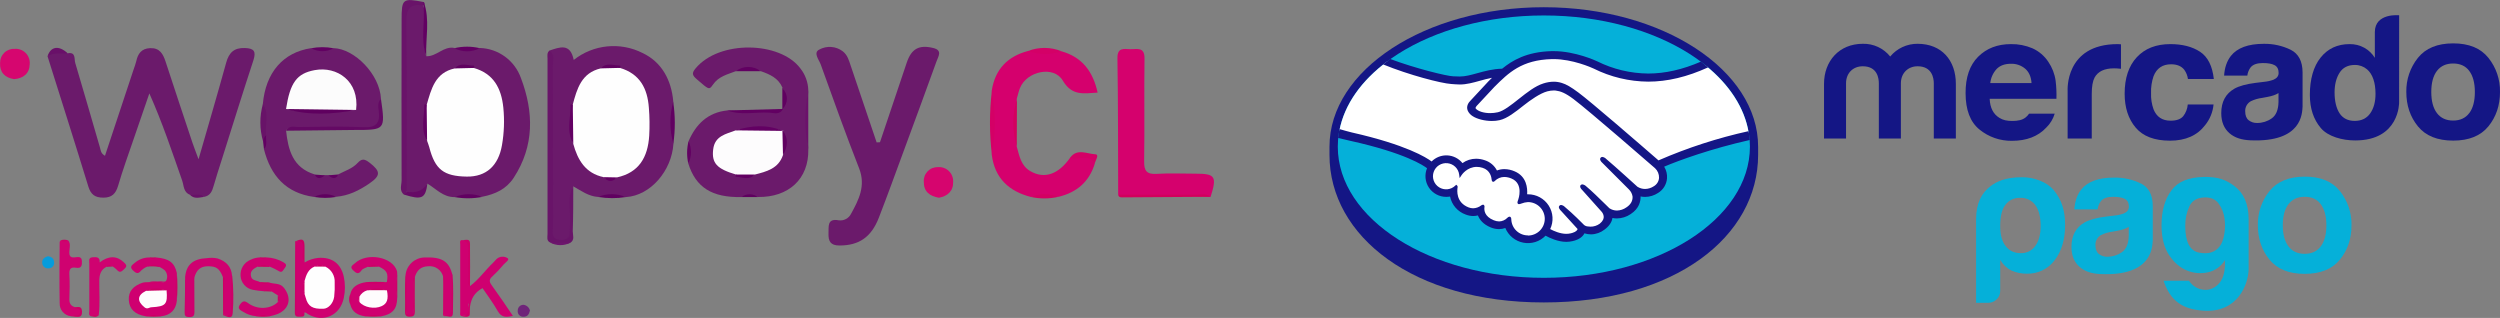 <svg xmlns="http://www.w3.org/2000/svg" width="346" height="44" viewBox="0 0 346 44" fill="none"><rect x="0" y="0" width="346" height="44" fill="#808080" stroke="none"/><g clip-path="url(#clip0_400_4)"><path d="M26.292 26.956C25.386 26.62 25.456 25.701 25.215 25C23.814 20.995 22.471 16.965 20.67 12.928C19.965 14.974 19.257 17.012 18.561 19.058C17.81 21.265 17.004 23.459 16.347 25.708C16.02 26.808 15.483 27.355 14.308 27.355C13.133 27.355 12.565 26.921 12.218 25.791C10.378 19.782 8.467 13.793 6.58 7.796C7.358 6.646 8.35 6.986 9.358 7.378C10.525 7.151 10.249 8.16 10.413 8.708C11.58 12.619 12.704 16.531 13.841 20.443C13.946 20.803 13.934 21.226 14.53 21.562C15.876 17.509 17.187 13.547 18.502 9.584C18.64 9.221 18.758 8.852 18.857 8.477C19.082 7.421 19.588 6.713 20.779 6.662C22.086 6.611 22.561 7.444 22.907 8.5C24.133 12.256 25.386 16.003 26.635 19.751C26.826 20.326 27.055 20.893 27.479 22.043C28.876 17.189 30.129 12.932 31.308 8.657C31.697 7.264 32.413 6.591 33.904 6.646C35.188 6.693 35.46 7.123 35.071 8.344C33.577 12.893 32.156 17.466 30.713 22.035C30.324 23.267 29.915 24.492 29.565 25.736C29.363 26.463 29.094 27.085 28.265 27.242C27.635 26.948 26.903 27.347 26.292 26.956Z" fill="#6B1A6B"></path><path d="M62.916 27.277C61.34 27.305 60.356 26.131 59.149 25.411C58.313 27.144 57.892 27.285 56.091 26.448C55.905 25.895 55.841 25.307 55.904 24.727C55.904 17.352 55.904 9.978 55.904 2.605C55.904 0.43 56.184 0.258 58.461 0.61C59.239 1.999 58.624 3.497 58.803 4.913C58.92 5.864 58.612 6.846 58.99 7.781C60.426 7.855 61.398 6.33 62.904 6.639C64.056 6.905 65.254 6.905 66.406 6.639C67.666 6.678 68.884 7.099 69.902 7.846C70.919 8.594 71.688 9.633 72.107 10.828C73.869 15.487 73.979 20.181 71.103 24.594C70.064 26.194 68.531 26.866 66.776 27.223C65.495 27.024 64.191 27.043 62.916 27.277Z" fill="#6B1A6B"></path><path d="M76.068 6.991C77.477 6.521 78.932 5.927 79.403 8.297C80.735 7.243 82.339 6.593 84.026 6.423C85.713 6.252 87.413 6.569 88.928 7.335C91.578 8.579 92.932 11.082 93.185 14.079C92.974 16.014 92.98 17.966 93.204 19.9C92.967 23.604 90.053 27.066 86.629 27.277C85.355 27.05 84.052 27.043 82.776 27.258C81.461 27.172 80.442 26.409 79.34 25.791C78.718 27.747 79.173 29.75 79.076 31.729C79.025 32.691 79.076 33.548 77.741 33.575C76.406 33.603 76.142 32.828 76.142 31.709C76.142 24.441 76.142 17.174 76.142 9.909C76.181 8.935 76.157 7.961 76.068 6.991Z" fill="#6B1A6B"></path><path d="M121.789 19.684C123.024 16.02 124.257 12.353 125.489 8.684C126.143 6.728 127.209 6.165 129.174 6.646C130.478 6.967 129.851 7.82 129.622 8.473C128.131 12.612 126.606 16.735 125.085 20.862C123.945 23.956 122.824 27.058 121.633 30.129C120.571 32.867 118.843 33.974 116.186 33.978C114.929 33.978 114.629 33.379 114.664 32.296C114.707 31.337 114.45 30.187 116.092 30.492C116.435 30.537 116.783 30.472 117.088 30.308C117.393 30.144 117.639 29.889 117.793 29.577C118.851 27.649 119.843 25.728 118.909 23.318C117.046 18.558 115.318 13.742 113.59 8.927C113.357 8.273 112.501 7.292 113.396 6.857C113.9 6.581 114.472 6.457 115.045 6.498C115.617 6.54 116.166 6.746 116.625 7.092C117.306 7.62 117.481 8.344 117.723 9.048C118.937 12.596 120.127 16.156 121.326 19.708L121.789 19.684Z" fill="#6B1A6B"></path><path d="M102.598 27.273C98.535 27.355 96.29 25.931 95.259 22.626C95.455 21.611 95.467 20.57 95.294 19.551C96.325 17.169 97.967 15.569 100.652 15.283C103.232 15.381 105.823 15.796 108.38 15.076L108.403 15.189H108.286C108.548 14.721 108.686 14.193 108.686 13.656C108.686 13.119 108.548 12.591 108.286 12.122C107.718 10.796 106.535 10.284 105.294 9.85C104.75 9.608 104.161 9.484 103.567 9.484C102.972 9.484 102.383 9.608 101.839 9.85C100.672 10.307 99.454 10.558 98.656 11.735C98.127 12.518 98.064 12.357 96.454 10.984C95.761 10.393 95.742 10.104 96.267 9.466C99.524 5.535 107.94 5.691 110.769 9.466C111.455 10.331 111.841 11.397 111.87 12.502C111.633 15.221 111.633 17.955 111.87 20.674C111.956 24.781 109.127 27.324 104.905 27.265C104.152 27.041 103.35 27.044 102.598 27.273Z" fill="#6B1A6B"></path><path d="M43.468 27.257C39.577 26.721 37.468 24.327 36.534 20.666C36.845 19.946 36.448 19.25 36.456 18.538C36.413 17.161 36.526 15.8 36.374 14.415C36.764 10.037 39.161 7.252 43.071 6.662C44.084 6.935 45.151 6.935 46.164 6.662C49.063 6.748 52.562 10.288 52.725 13.672C52.551 14.294 52.525 14.95 52.651 15.585C52.861 17.709 52.834 17.744 50.647 17.748C47.487 17.748 44.332 17.748 41.176 17.748C40.651 17.748 40.009 17.443 39.592 18.064C39.876 20.756 40.534 23.209 43.526 24.132C43.982 24.633 44.495 24.351 44.993 24.237H45.41C45.9 24.32 46.414 24.683 46.849 24.116C47.76 23.635 48.776 23.334 49.495 22.551C50.106 21.894 50.472 21.992 51.196 22.551C52.616 23.678 52.776 24.269 51.102 25.407C49.655 26.389 48.246 27.081 46.542 27.23C45.526 27.032 44.48 27.041 43.468 27.257Z" fill="#6B1A6B"></path><path d="M140.723 20.31C141.089 21.585 141.291 22.939 142.618 23.698C144.536 24.797 146.463 24.159 148.089 21.852C149.358 21.566 150.774 20.635 151.525 22.634C150.747 25.161 149.031 26.628 146.517 27.234C145.238 27.06 143.941 27.068 142.665 27.258C139.645 26.475 137.688 24.684 137.264 21.46C137.482 18.48 137.482 15.487 137.264 12.506C137.727 9.588 139.443 7.812 142.252 7.061C143.809 6.99 145.365 7.061 146.898 7.096C149.77 7.902 151.276 9.897 151.91 12.819C150 12.917 148.381 13.335 147.085 11.145C145.84 9.04 142.128 9.846 141.174 12.162C140.98 12.639 140.875 13.152 140.727 13.648C140.348 15.852 140.347 18.106 140.723 20.31Z" fill="#D5006D"></path><path d="M154.755 26.941C154.731 20.646 154.754 14.348 154.653 8.054C154.634 6.529 155.56 6.779 156.428 6.807C157.295 6.834 158.424 6.415 158.4 8.09C158.334 12.827 158.424 17.568 158.35 22.305C158.326 23.663 158.712 24.148 160.089 24.061C161.895 23.952 163.708 24.034 165.537 24.038C168.191 24.038 168.447 24.429 167.545 27.246C163.988 26.991 160.424 27.21 156.867 27.125C156.151 27.117 155.447 27.308 154.755 26.941Z" fill="#D5016D"></path><path d="M76.068 6.99C76.846 7.589 76.516 8.434 76.519 9.173C76.543 16.527 76.519 23.881 76.547 31.236C76.547 32.057 76.157 33.191 77.683 33.191C79.208 33.191 78.765 32.104 78.87 31.271C79.099 29.452 78.333 27.543 79.341 25.794C79.341 27.871 79.34 29.945 79.27 32.018C79.27 32.55 79.578 33.191 78.928 33.61C78.026 33.883 77.061 33.873 76.165 33.579C75.601 33.325 75.776 32.796 75.776 32.405C75.776 24.292 75.776 16.18 75.776 8.07C75.768 7.683 75.679 7.264 76.068 6.99Z" fill="#691469"></path><path d="M58.616 0.778C56.776 0.458 56.219 1.17 56.242 3.079C56.347 10.902 56.289 18.726 56.289 26.549C56.254 26.638 56.202 26.718 56.135 26.785C56.068 26.853 55.988 26.906 55.9 26.941C55.223 26.373 55.581 25.607 55.581 24.95C55.55 17.544 55.581 10.139 55.581 2.73C55.581 -0.176 55.729 -0.289 58.674 0.289C58.728 0.363 58.752 0.455 58.742 0.546C58.731 0.636 58.686 0.72 58.616 0.778Z" fill="#691369"></path><path d="M1.957 10.953C0.662 10.765 -0.062 9.987 0.012 8.716C0.007 8.45 0.057 8.186 0.159 7.94C0.26 7.695 0.412 7.473 0.603 7.289C0.794 7.105 1.021 6.964 1.27 6.872C1.518 6.781 1.783 6.743 2.047 6.76C2.327 6.741 2.608 6.784 2.871 6.885C3.134 6.986 3.371 7.143 3.568 7.345C3.764 7.547 3.914 7.79 4.009 8.056C4.103 8.323 4.138 8.606 4.113 8.888C4.082 10.182 3.234 10.848 1.957 10.953Z" fill="#D6066F"></path><path d="M129.949 27.367C128.637 27.148 127.843 26.495 127.855 25.169C127.835 24.905 127.871 24.64 127.959 24.391C128.047 24.142 128.187 23.915 128.368 23.723C128.549 23.532 128.768 23.38 129.011 23.279C129.253 23.177 129.514 23.128 129.777 23.134C130.055 23.106 130.335 23.138 130.6 23.229C130.864 23.319 131.106 23.465 131.309 23.658C131.512 23.851 131.671 24.085 131.776 24.345C131.881 24.605 131.929 24.884 131.917 25.165C131.952 26.448 131.139 27.152 129.949 27.367Z" fill="#D6056E"></path><path d="M39.592 18.092C39.981 17.31 40.705 17.584 41.304 17.58C44.27 17.556 47.235 17.459 50.192 17.607C52.001 17.701 52.651 17.099 52.414 15.33C52.34 14.787 52.235 14.157 52.725 13.684C53.332 17.987 53.332 17.987 49.021 17.987C45.877 18.014 42.732 18.061 39.592 18.092Z" fill="#640964"></path><path d="M154.755 26.941C158.401 26.941 162.043 26.941 165.689 26.941C166.307 26.941 166.977 26.749 167.529 27.234L155.303 27.316C155.027 27.328 154.805 27.261 154.755 26.941Z" fill="#D2005D"></path><path d="M36.378 14.415C37.339 15.772 36.612 17.31 36.837 18.745C36.55 18.953 36.748 19.407 36.417 19.598C35.922 17.908 35.908 16.112 36.378 14.415Z" fill="#681368"></path><path d="M151.525 22.634C150.645 21.202 149.19 22.242 148.089 21.851C149.058 20.486 150.424 21.296 151.572 21.351C152.218 21.386 151.587 22.18 151.525 22.634Z" fill="#D40066"></path><path d="M137.283 12.506C137.813 15.467 137.813 18.499 137.283 21.46C136.921 18.486 136.921 15.479 137.283 12.506Z" fill="#D40066"></path><path d="M146.918 7.096C145.411 7.623 143.77 7.61 142.272 7.061C143.768 6.476 145.431 6.488 146.918 7.096Z" fill="#D40067"></path><path d="M111.866 20.681C111.318 17.985 111.318 15.206 111.866 12.51V20.681Z" fill="#6B116B"></path><path d="M108.364 15.076C107.936 15.937 107.127 15.632 106.493 15.593C104.547 15.475 102.555 16.007 100.656 15.284L108.364 15.076Z" fill="#620062"></path><path d="M58.616 0.779C58.616 0.614 58.643 0.446 58.659 0.278C59.53 2.754 58.885 5.293 58.993 7.8C58.169 5.5 58.849 3.114 58.616 0.779Z" fill="#620062"></path><path d="M55.904 26.929L56.293 26.538C57.48 26.745 58.472 26.471 59.153 25.399C58.888 27.477 58.394 27.707 55.904 26.929Z" fill="#660A66"></path><path d="M140.723 20.31C140.064 18.142 140.072 15.824 140.747 13.66L140.723 20.31Z" fill="#D2005F"></path><path d="M93.189 19.899C92.653 17.997 92.647 15.984 93.169 14.079C93.464 16.007 93.47 17.969 93.189 19.899Z" fill="#610061"></path><path d="M9.358 7.37C8.432 7.507 7.436 7.198 6.58 7.789C7.016 6.412 8.144 6.24 9.358 7.37Z" fill="#691069"></path><path d="M66.395 6.666C65.856 6.954 65.254 7.105 64.644 7.105C64.033 7.105 63.432 6.954 62.893 6.666C64.044 6.391 65.243 6.391 66.395 6.666Z" fill="#630063"></path><path d="M62.916 27.277C63.524 27.017 64.177 26.881 64.837 26.876C65.498 26.871 66.153 26.998 66.764 27.25C65.494 27.497 64.189 27.506 62.916 27.277Z" fill="#610061"></path><path d="M82.761 27.257C83.372 27.002 84.027 26.872 84.689 26.876C85.35 26.879 86.005 27.015 86.613 27.277C85.336 27.48 84.035 27.473 82.761 27.257Z" fill="#600060"></path><path d="M142.665 27.257C143.9 26.763 145.276 26.755 146.517 27.234C145.251 27.531 143.934 27.539 142.665 27.257Z" fill="#D30062"></path><path d="M101.827 9.85C102.323 9.469 102.931 9.262 103.555 9.262C104.18 9.262 104.787 9.469 105.283 9.85H101.827Z" fill="#620062"></path><path d="M43.468 27.257C43.942 27.008 44.47 26.877 45.005 26.877C45.54 26.877 46.068 27.008 46.542 27.257C45.525 27.433 44.485 27.433 43.468 27.257Z" fill="#5F005F"></path><path d="M108.275 12.134C109.131 13.151 109.111 14.172 108.275 15.201V12.134Z" fill="#600060"></path><path d="M46.164 6.674C45.694 6.945 45.16 7.087 44.618 7.087C44.075 7.087 43.542 6.945 43.071 6.674C44.093 6.48 45.142 6.48 46.164 6.674Z" fill="#620062"></path><path d="M95.294 19.551C95.526 20.031 95.643 20.559 95.637 21.093C95.631 21.626 95.501 22.151 95.259 22.626C95.029 21.613 95.041 20.559 95.294 19.551Z" fill="#620062"></path><path d="M76.15 33.575L78.912 33.606C78.483 33.823 78.008 33.934 77.527 33.928C77.047 33.923 76.574 33.802 76.15 33.575Z" fill="#6D156D"></path><path d="M102.598 27.273C102.93 27.024 103.333 26.889 103.747 26.889C104.162 26.889 104.565 27.024 104.897 27.273H102.598Z" fill="#5F005F"></path><path d="M26.293 26.956C26.954 27.027 27.67 26.714 28.257 27.25C27.576 27.328 26.868 27.594 26.293 26.956Z" fill="#681168"></path><path d="M46.849 24.144C46.433 24.926 45.927 24.652 45.41 24.265L46.849 24.144Z" fill="#620062"></path><path d="M44.993 24.265C44.472 24.656 43.962 24.918 43.526 24.159L44.993 24.265Z" fill="#610061"></path><path d="M36.413 19.598C36.483 19.278 36.499 18.933 36.834 18.746C36.756 19.391 37.059 20.095 36.534 20.666L36.413 19.598Z" fill="#620062"></path><path d="M59.052 14.517C59.686 12.326 60.219 10.057 62.924 9.471C63.795 8.982 64.678 9.103 65.566 9.404C68.309 10.186 69.383 12.201 69.659 14.881C69.836 16.624 69.772 18.384 69.469 20.111C68.978 22.931 67.297 24.476 64.605 24.441C61.395 24.394 60.204 23.444 59.414 20.384C59.332 20.079 59.212 19.786 59.11 19.489C58.672 17.863 58.652 16.152 59.052 14.517Z" fill="#FEFEFE"></path><path d="M59.052 14.517L59.11 19.497C58.145 17.889 58.756 16.156 58.721 14.478C58.721 14.478 58.83 14.419 58.881 14.427C58.943 14.446 59.001 14.477 59.052 14.517Z" fill="#630063"></path><path d="M65.562 9.404L62.92 9.471C63.698 8.586 64.686 9.079 65.601 9.079C65.62 9.079 65.663 9.189 65.655 9.244C65.635 9.303 65.603 9.357 65.562 9.404Z" fill="#600060"></path><path d="M85.796 9.396C88.539 10.21 89.613 12.216 89.803 14.919C89.909 16.21 89.924 17.507 89.85 18.8C89.656 21.757 88.45 23.885 85.379 24.554C85.106 24.742 84.78 24.839 84.449 24.832C84.118 24.825 83.797 24.714 83.531 24.515C81.025 23.983 79.947 22.145 79.333 19.887C78.788 18.1 78.967 16.3 79.263 14.505C79.854 12.279 80.477 10.077 83.154 9.462C84.025 8.985 84.912 9.122 85.796 9.396Z" fill="#FEFEFE"></path><path d="M79.274 14.505L79.344 19.888C78.321 18.151 79.017 16.285 78.955 14.478C78.955 14.478 79.06 14.415 79.111 14.419C79.169 14.439 79.225 14.468 79.274 14.505Z" fill="#630063"></path><path d="M85.796 9.396L83.142 9.463C83.92 8.59 84.909 9.071 85.819 9.071C85.843 9.071 85.885 9.177 85.882 9.228C85.865 9.289 85.836 9.347 85.796 9.396Z" fill="#600060"></path><path d="M83.543 24.515L85.391 24.554C84.761 25.243 84.142 25.2 83.543 24.515Z" fill="#630063"></path><path d="M108.364 21.464C107.734 23.342 106.088 23.745 104.454 24.163C104.054 24.355 103.617 24.454 103.174 24.454C102.731 24.454 102.293 24.355 101.893 24.163C99.205 23.381 98.481 22.571 98.703 20.682C98.924 18.792 100.477 18.554 101.816 18.045C104.006 17.654 106.193 17.517 108.372 18.123L108.392 18.01H108.279C108.831 19.137 108.703 20.298 108.364 21.464Z" fill="#FDFCFD"></path><path d="M108.364 18.119L101.808 18.041C104.018 17.337 106.205 17.2 108.364 18.119Z" fill="#630063"></path><path d="M101.893 24.151H104.454C103.676 25.035 102.711 24.492 101.812 24.46C101.79 24.409 101.783 24.352 101.792 24.296C101.818 24.243 101.852 24.194 101.893 24.151Z" fill="#620062"></path><path d="M108.364 21.464C108.337 20.29 108.314 19.148 108.286 17.99C109.166 19.129 109.034 20.29 108.364 21.464Z" fill="#600060"></path><path d="M39.589 15.084C40.153 11.415 41.087 10.171 43.534 9.709C46.647 9.119 49.76 11.246 49.285 15.217C46.048 15.467 42.814 15.71 39.589 15.084Z" fill="#FCFCFC"></path><path d="M39.589 15.084L49.285 15.217C46.044 15.812 42.81 16.027 39.589 15.084Z" fill="#5F005F"></path><path d="M42.16 36.317C42.754 35.963 43.419 35.748 44.106 35.688C45.958 35.582 47.168 36.47 47.577 38.281C47.791 39.26 47.791 40.275 47.577 41.254C47.075 43.683 44.713 44.728 42.593 43.456C42.441 43.366 42.324 43.198 42.114 43.265C41.974 43.687 41.655 43.746 41.273 43.703C40.892 43.66 40.927 43.429 40.931 43.182C40.958 39.928 40.868 36.673 40.977 33.403C42.005 33.223 41.974 33.227 42.024 34.185C42.067 34.913 41.826 35.633 42.16 36.317Z" fill="#CF0070"></path><path d="M24.479 41.61C24.331 42.901 23.604 43.613 22.323 43.773C21.606 43.667 20.877 43.667 20.16 43.773C18.662 43.519 17.895 42.776 17.825 41.508C17.763 40.335 18.425 39.552 19.802 39.102C20.771 39.228 21.748 39.102 22.553 39.161C22.829 39.126 22.681 38.942 22.728 39.052C22.728 39.079 22.728 39.099 22.678 39.102C22.009 39.21 21.327 39.191 20.666 39.048C21.156 38.84 21.67 39.009 22.164 38.942C22.468 38.903 22.919 39.134 23.043 38.754C23.133 38.529 23.158 38.283 23.115 38.044C23.071 37.805 22.962 37.584 22.798 37.405C22.594 37.238 22.372 37.093 22.137 36.974C21.859 36.84 21.556 36.765 21.248 36.754C20.94 36.743 20.633 36.797 20.347 36.912C20.049 37.04 19.776 37.219 19.538 37.44C19.086 38.038 18.759 37.765 18.37 37.389C17.853 36.881 18.37 36.63 18.642 36.388C19.214 35.89 19.948 35.621 20.705 35.633C20.994 35.73 21.307 35.73 21.596 35.633C23.409 35.781 24.156 36.345 24.479 37.796C24.374 39.065 24.374 40.341 24.479 41.61Z" fill="#CF0070"></path><path d="M65.044 39.596C66.293 38.672 67.165 37.377 68.282 36.325C68.433 36.181 68.562 36.004 68.714 35.86C68.922 35.666 69.189 35.549 69.471 35.528C69.754 35.506 70.036 35.582 70.27 35.742C70.55 35.965 69.935 36.333 69.702 36.607C69.22 37.19 68.7 37.74 68.145 38.254C67.694 38.645 67.682 38.966 68.037 39.455C69.029 40.824 69.982 42.232 70.982 43.711C70.087 43.918 69.426 43.988 68.889 43.057C68.258 41.931 67.469 40.894 66.784 39.877C65.227 40.706 64.951 42.111 64.986 43.652C64.764 43.073 64.955 42.478 64.885 41.989C64.756 42.107 64.885 42.381 64.885 42.576C64.861 43.656 64.885 43.656 63.889 43.75C63.593 43.66 63.694 43.406 63.694 43.218C63.694 40.065 63.694 36.911 63.694 33.755C63.694 33.571 63.589 33.317 63.885 33.223C64.966 33.395 64.951 33.395 64.97 34.584C65.009 36.27 64.896 37.933 65.044 39.596Z" fill="#CF0070"></path><path d="M48.48 40.706C48.698 39.732 49.417 39.333 50.293 39.114C51.375 39.114 52.464 39.29 53.538 39.028C53.768 37.831 53.538 37.42 52.453 36.904C52.196 36.795 51.92 36.744 51.642 36.752C51.364 36.76 51.091 36.828 50.842 36.951C50.554 37.107 50.2 37.17 50.005 37.455C49.562 38.101 49.207 37.721 48.838 37.373C48.34 36.896 48.869 36.669 49.11 36.442C50.776 34.877 54.348 35.539 54.947 37.526C54.974 37.673 54.983 37.822 54.974 37.972C54.846 39.061 54.846 40.161 54.974 41.25C54.947 42.768 54.34 43.472 52.803 43.773C52.028 43.678 51.243 43.678 50.468 43.773C49.507 43.609 48.748 43.198 48.484 42.169C48.464 41.672 48.484 41.199 48.48 40.706Z" fill="#CF0070"></path><path d="M35.6 36.92C35.129 37.186 34.651 37.448 34.713 38.093C34.779 38.876 35.491 38.774 35.958 39.028C36.359 39.188 36.802 39.206 37.215 39.079C37.9 39.361 38.728 39.103 39.3 39.838C40.394 41.234 40.079 42.756 38.421 43.46C38.087 43.582 37.745 43.681 37.398 43.758C36.74 43.656 36.071 43.656 35.413 43.758C34.787 43.701 34.184 43.495 33.654 43.155C33.308 42.932 32.763 42.764 33.223 42.134C33.581 41.641 33.833 41.575 34.363 41.966C35.647 42.909 37.475 42.788 38.472 41.79C38.571 41.663 38.625 41.506 38.625 41.344C38.625 41.182 38.571 41.025 38.472 40.898L37.608 40.35C37.264 40.206 36.88 40.191 36.526 40.307C36.02 40.273 35.515 40.209 35.016 40.116C34.551 40.035 34.126 39.798 33.813 39.442C33.499 39.087 33.316 38.634 33.292 38.16C33.262 37.69 33.381 37.222 33.632 36.824C33.883 36.426 34.254 36.119 34.69 35.946C35.094 35.749 35.536 35.64 35.985 35.625C36.274 35.723 36.587 35.723 36.876 35.625C37.709 35.653 38.522 35.888 39.242 36.31C39.631 36.521 39.693 36.752 39.413 37.092C39.133 37.432 39.063 37.843 38.522 37.483C38.164 37.277 37.794 37.094 37.413 36.935C36.834 36.691 36.183 36.686 35.6 36.92Z" fill="#CF0070"></path><path d="M30.853 38.351C30.366 37.146 29.946 36.861 28.818 36.849C27.689 36.837 27.183 37.424 26.907 38.39C26.631 39.145 26.818 39.928 26.783 40.698C26.748 41.469 26.759 42.337 26.783 43.155C26.783 43.609 26.596 43.718 26.183 43.718C25.771 43.718 25.693 43.507 25.689 43.147C25.658 41.543 25.783 39.939 25.619 38.339C25.794 36.575 26.767 35.812 28.658 35.726C29.145 35.652 29.64 35.668 30.121 35.773C31.289 36.164 32.016 36.884 32.117 38.156C32.136 39.686 32.136 41.216 32.117 42.744C32.117 43.714 32.117 43.714 31.075 43.683C30.802 42.959 31.001 42.208 30.946 41.469C30.884 40.417 31.082 39.384 30.853 38.351Z" fill="#CF0070"></path><path d="M56.133 37.98C56.221 37.339 56.532 36.751 57.012 36.32C57.492 35.89 58.109 35.646 58.752 35.633C61.184 35.539 62.13 36.169 62.597 37.98C62.496 39.576 62.479 41.177 62.546 42.776C62.546 43.507 62.379 43.863 61.605 43.699C61.309 43.429 61.468 43.073 61.453 42.76C61.375 41.289 61.569 39.814 61.348 38.351C61.248 37.889 60.983 37.479 60.601 37.202C60.22 36.925 59.749 36.799 59.281 36.849C58.239 36.877 57.69 37.416 57.414 38.351C57.106 38.942 57.297 39.576 57.274 40.19C57.239 41.125 57.274 42.063 57.274 42.998C57.274 43.362 57.34 43.714 56.76 43.726C56.18 43.738 56.192 43.37 56.188 42.944C56.157 41.301 56.242 39.634 56.133 37.98Z" fill="#CF0070"></path><path d="M9.44 33.266C9.829 33.747 9.615 34.311 9.596 34.831C9.572 35.48 9.771 35.691 10.405 35.613C10.794 35.578 11.296 35.433 11.335 36.13C11.37 36.728 11.284 37.186 10.529 37.057C9.775 36.928 9.557 37.237 9.6 37.988C9.67 39.106 9.642 40.237 9.6 41.36C9.58 41.962 9.782 42.349 10.378 42.51C10.502 42.697 10.697 42.596 10.86 42.627C11.316 42.717 11.137 43.077 11.156 43.343C11.183 43.672 10.954 43.707 10.689 43.711C10.396 43.678 10.1 43.697 9.814 43.765C9.373 43.717 8.967 43.502 8.678 43.165C8.389 42.827 8.239 42.392 8.257 41.946C8.203 39.13 8.234 36.309 8.257 33.493C8.257 33.423 8.351 33.352 8.401 33.282C8.744 33.355 9.099 33.35 9.44 33.266Z" fill="#CF0270"></path><path d="M12.541 43.758C12.222 43.581 12.362 43.276 12.362 43.026C12.362 40.846 12.362 38.668 12.362 36.493C12.362 36.133 12.195 35.644 12.825 35.605C13.327 35.574 13.845 35.527 13.798 36.313C15.031 35.374 16.16 35.378 17.109 36.278C17.374 36.529 17.693 36.779 17.265 37.162C16.934 37.459 16.65 37.913 16.171 37.342C16.001 37.173 15.815 37.021 15.615 36.888C15.482 36.797 15.323 36.752 15.162 36.76C15.001 36.769 14.847 36.83 14.724 36.935C13.973 37.326 13.755 37.984 13.743 38.793C13.72 40.409 13.864 42.025 13.662 43.632C13.304 43.808 12.903 43.624 12.541 43.758Z" fill="#CF0270"></path><path d="M65.044 39.595C64.683 39.415 64.807 39.071 64.803 38.789C64.803 37.401 64.752 36.004 64.803 34.616C64.838 33.857 64.706 33.352 63.881 33.243C65.048 33.114 65.072 33.114 65.048 34.24C65.076 36.024 65.056 37.812 65.044 39.595Z" fill="#CD0068"></path><path d="M6.662 35.464C7.101 35.535 7.44 35.73 7.483 36.247C7.505 36.359 7.501 36.475 7.472 36.586C7.442 36.697 7.388 36.8 7.313 36.886C7.237 36.972 7.143 37.04 7.038 37.084C6.932 37.127 6.819 37.146 6.705 37.139C6.598 37.151 6.491 37.14 6.388 37.108C6.286 37.077 6.192 37.024 6.111 36.954C6.03 36.884 5.964 36.798 5.917 36.701C5.871 36.604 5.845 36.499 5.841 36.392C5.794 35.863 6.156 35.586 6.662 35.464Z" fill="#069CDC"></path><path d="M56.134 37.98C56.437 39.443 56.161 40.921 56.285 42.388C56.324 42.811 55.896 43.593 56.752 43.562C57.531 43.562 57.142 42.811 57.161 42.408C57.215 41.32 57.161 40.229 57.184 39.141C57.184 38.86 57.064 38.519 57.414 38.332C57.414 39.928 57.379 41.528 57.414 43.127C57.414 43.71 57.2 43.82 56.678 43.828C56.157 43.835 56.04 43.581 56.056 43.116C56.11 41.414 55.97 39.693 56.134 37.98Z" fill="#CD0066"></path><path d="M41.024 33.415C41.024 36.505 41.024 39.599 41.024 42.69C41.024 42.995 40.861 43.378 41.258 43.585C41.655 43.793 41.83 43.374 42.114 43.265C42.254 43.941 41.775 43.8 41.402 43.828C41.028 43.855 40.803 43.75 40.806 43.288C40.838 39.998 40.845 36.705 40.857 33.415C40.919 33.348 40.974 33.348 41.024 33.415Z" fill="#CD0068"></path><path d="M25.619 38.339C25.97 39.341 25.709 40.373 25.775 41.391C25.81 41.903 25.775 42.423 25.775 42.955C25.775 43.3 25.752 43.652 26.265 43.628C26.779 43.605 26.678 43.272 26.678 42.971C26.678 41.664 26.678 40.358 26.678 39.059C26.687 38.828 26.708 38.596 26.74 38.367C26.74 38.367 26.794 38.367 26.818 38.367C26.846 38.38 26.871 38.399 26.892 38.422C26.892 39.986 26.892 41.551 26.911 43.143C26.911 43.695 26.767 43.886 26.199 43.879C25.631 43.871 25.541 43.683 25.553 43.186C25.608 41.547 25.604 39.943 25.619 38.339Z" fill="#CE006C"></path><path d="M31.044 43.62C31.736 43.722 32.005 43.472 31.97 42.729C31.907 41.493 31.946 40.252 31.97 39.013C31.97 38.723 31.872 38.402 32.133 38.156C32.321 39.867 32.346 41.592 32.207 43.308C32.164 44.239 31.429 43.847 30.904 43.62C30.931 43.546 30.993 43.546 31.044 43.62Z" fill="#CD0068"></path><path d="M73.344 42.983C73.216 43.523 72.986 43.843 72.469 43.836C72.355 43.847 72.24 43.831 72.132 43.791C72.025 43.75 71.929 43.685 71.85 43.602C71.772 43.518 71.713 43.417 71.68 43.307C71.646 43.197 71.638 43.081 71.655 42.967C71.655 42.861 71.676 42.757 71.718 42.66C71.759 42.562 71.82 42.474 71.895 42.401C71.972 42.328 72.061 42.271 72.16 42.234C72.258 42.197 72.363 42.18 72.469 42.185C72.677 42.214 72.873 42.305 73.029 42.448C73.185 42.59 73.295 42.777 73.344 42.983Z" fill="#6F2479"></path><path d="M61.535 43.62C62.223 43.722 62.492 43.472 62.457 42.732C62.398 41.438 62.434 40.135 62.457 38.821C62.457 38.527 62.36 38.21 62.609 37.956C62.807 39.728 62.682 41.508 62.686 43.284C62.686 44.199 61.967 43.675 61.546 43.761C61.496 43.726 61.48 43.691 61.496 43.652C61.511 43.613 61.515 43.62 61.535 43.62Z" fill="#CD0068"></path><path d="M61.535 43.62V43.781C61.231 43.699 61.328 43.441 61.328 43.257C61.328 41.618 61.328 39.983 61.348 38.347C61.348 38.316 61.348 38.281 61.367 38.257C61.4 38.224 61.435 38.194 61.472 38.167C61.492 38.367 61.531 38.559 61.531 38.762C61.533 40.387 61.535 42.006 61.535 43.62Z" fill="#CE006B"></path><path d="M31.044 43.621H30.888L30.853 38.352C31.269 38.402 31.028 38.715 31.032 38.884C31.051 40.464 31.044 42.04 31.044 43.621Z" fill="#CC0065"></path><path d="M41.024 33.415H40.865C41.872 32.949 42.137 33.09 42.145 34.084C42.145 34.827 42.145 35.57 42.145 36.317C41.682 35.691 41.931 34.975 41.943 34.314C41.974 33.575 41.728 33.305 41.024 33.415Z" fill="#CC0064"></path><path d="M24.479 41.61C24.228 40.351 24.228 39.055 24.479 37.796C24.586 39.065 24.586 40.341 24.479 41.61Z" fill="#CD0067"></path><path d="M9.817 43.765C9.952 43.711 10.09 43.664 10.23 43.624C10.545 43.55 11.008 43.808 11.074 43.233C11.14 42.658 10.665 42.779 10.358 42.681C10.358 42.681 10.331 42.627 10.335 42.603C10.344 42.574 10.36 42.547 10.382 42.525C10.852 42.486 11.327 42.322 11.351 43.131C11.374 43.941 10.938 43.863 10.44 43.839C10.234 43.812 10.024 43.785 9.817 43.765Z" fill="#CD0066"></path><path d="M54.986 41.25C54.711 40.175 54.711 39.047 54.986 37.972V41.25Z" fill="#CD0069"></path><path d="M20.666 39.048H22.872C21.845 39.169 20.818 39.416 19.802 39.103L20.666 39.048Z" fill="#CE006A"></path><path d="M53.538 39.028C52.468 39.419 51.379 39.282 50.293 39.114C51.371 38.923 52.457 39.036 53.538 39.028Z" fill="#CD0068"></path><path d="M63.9 43.769C65.266 43.644 64.628 42.506 64.994 41.813V43.656C64.659 43.977 64.27 43.809 63.9 43.769Z" fill="#CD0067"></path><path d="M48.48 40.706C48.605 40.927 48.671 41.177 48.671 41.432C48.671 41.686 48.605 41.936 48.48 42.157C48.37 41.931 48.313 41.683 48.313 41.432C48.313 41.18 48.37 40.932 48.48 40.706Z" fill="#CE006A"></path><path d="M50.472 43.761C51.232 43.524 52.046 43.524 52.807 43.761C52.031 43.851 51.248 43.851 50.472 43.761Z" fill="#CC0064"></path><path d="M20.16 43.773C20.861 43.531 21.622 43.531 22.323 43.773C21.605 43.853 20.879 43.853 20.16 43.773Z" fill="#CC0064"></path><path d="M35.406 43.773C36.045 43.531 36.751 43.531 37.39 43.773C36.732 43.863 36.064 43.863 35.406 43.773Z" fill="#CC0064"></path><path d="M20.347 36.896C20.954 36.575 21.557 36.474 22.137 36.959C21.545 36.86 20.944 36.839 20.347 36.896Z" fill="#CD0066"></path><path d="M35.6 36.919C35.865 36.738 36.178 36.642 36.499 36.647C36.819 36.651 37.13 36.754 37.39 36.943L35.6 36.919Z" fill="#CC0065"></path><path d="M50.842 36.951C51.066 36.763 51.347 36.656 51.639 36.647C51.931 36.639 52.218 36.729 52.453 36.904L50.842 36.951Z" fill="#CD0066"></path><path d="M37.207 39.095C37.02 39.223 36.797 39.287 36.57 39.278C36.344 39.268 36.127 39.186 35.95 39.044L37.207 39.095Z" fill="#CD0065"></path><path d="M12.541 43.758C12.892 43.503 13.288 43.664 13.662 43.632C13.323 43.992 12.927 43.804 12.541 43.758Z" fill="#CC0063"></path><path d="M9.44 33.266C9.282 33.371 9.096 33.427 8.907 33.427C8.717 33.427 8.532 33.371 8.374 33.266C8.718 33.142 9.095 33.142 9.44 33.266Z" fill="#CD0066"></path><path d="M36.495 40.307C36.652 40.187 36.846 40.125 37.044 40.133C37.241 40.141 37.43 40.218 37.577 40.35L36.495 40.307Z" fill="#CC0064"></path><path d="M38.441 40.898C38.515 40.946 38.577 41.011 38.62 41.089C38.662 41.167 38.684 41.255 38.684 41.344C38.684 41.433 38.662 41.52 38.62 41.598C38.577 41.676 38.515 41.742 38.441 41.79V40.898Z" fill="#CD0065"></path><path d="M36.845 35.633C36.722 35.74 36.563 35.8 36.4 35.8C36.236 35.8 36.078 35.74 35.954 35.633H36.845Z" fill="#CC0062"></path><path d="M14.724 36.935C15.004 36.564 15.304 36.623 15.615 36.889L14.724 36.935Z" fill="#CD0066"></path><path d="M21.592 35.633C21.468 35.741 21.31 35.801 21.146 35.801C20.983 35.801 20.824 35.741 20.701 35.633H21.592Z" fill="#CB0061"></path><path d="M45.013 36.896C45.425 37.086 45.771 37.396 46.004 37.788C46.238 38.178 46.348 38.631 46.32 39.087C46.347 39.751 46.324 40.417 46.25 41.078C46.126 41.989 45.433 42.709 44.772 42.732C43.246 42.791 42.62 42.4 42.304 41.191C42.262 41.023 42.203 40.855 42.149 40.683C41.952 40.096 41.952 39.462 42.149 38.875C42.382 38.038 42.663 37.232 43.573 36.88C44.038 36.705 44.552 36.71 45.013 36.896Z" fill="#FEFEFE"></path><path d="M42.145 38.887C42.145 39.49 42.145 40.092 42.145 40.694C41.979 40.422 41.891 40.11 41.891 39.791C41.891 39.472 41.979 39.159 42.145 38.887Z" fill="#CD0067"></path><path d="M45.013 36.896H43.569C43.779 36.744 44.032 36.662 44.291 36.662C44.55 36.662 44.803 36.744 45.013 36.896Z" fill="#CC0064"></path><path d="M23.055 40.178C23.21 42.114 22.965 42.412 20.962 42.525C20.658 42.525 20.405 42.865 19.989 42.525C18.957 41.684 18.977 40.874 20.172 40.272C21.125 39.916 22.09 40.025 23.055 40.178Z" fill="#FEFCFD"></path><path d="M23.055 40.178L20.172 40.252C21.121 39.752 22.086 39.889 23.055 40.178Z" fill="#CC0065"></path><path d="M49.737 41.07C49.85 40.856 50.006 40.666 50.194 40.513C50.382 40.36 50.598 40.246 50.83 40.178C51.73 40.007 52.654 40.007 53.554 40.178C53.787 41.403 53.589 42.005 52.838 42.361C51.865 42.826 50.367 42.557 49.76 41.806C49.684 41.699 49.642 41.572 49.638 41.441C49.634 41.31 49.668 41.181 49.737 41.07Z" fill="#FEFCFD"></path><path d="M53.546 40.166H50.822C51.702 39.846 52.666 39.846 53.546 40.166Z" fill="#CC0065"></path><path d="M49.737 41.07V41.794C49.492 41.419 49.488 41.258 49.737 41.07Z" fill="#CD0068"></path></g><g clip-path="url(#clip1_400_4)"><path d="M243.324 20.305C243.324 9.67 230.046 1 213.663 1C197.28 1 184 9.67 184 20.305C184 20.579 184 21.34 184 21.435C184 32.713 195.607 41.858 213.659 41.858C231.825 41.858 243.324 32.721 243.324 21.437V20.305Z" fill="#141685"></path><path d="M242.189 20.295C242.189 30.322 229.42 38.45 213.669 38.45C197.918 38.45 185.15 30.322 185.15 20.295C185.15 10.268 197.918 2.14 213.669 2.14C229.42 2.14 242.189 10.264 242.189 20.295Z" fill="#05B0D9"></path><path d="M204.2 14.568C204.183 14.596 203.9 14.89 204.084 15.126C204.534 15.698 205.924 16.026 207.322 15.712C208.158 15.524 209.231 14.675 210.271 13.855C211.396 12.965 212.516 12.073 213.639 11.718C214.827 11.342 215.59 11.503 216.094 11.654C216.646 11.819 217.294 12.179 218.32 12.955C220.273 14.415 228.119 21.23 229.475 22.408C233.516 20.666 237.719 19.321 242.023 18.392C241.45 14.892 239.311 11.692 236.067 9.072C231.56 10.961 226.033 11.946 220.631 9.322C220.603 9.31 217.678 7.932 214.794 8.001C210.51 8.099 208.652 9.946 206.687 11.899L204.2 14.568Z" fill="white"></path><path d="M229.173 23.153C229.082 23.07 219.947 15.118 217.879 13.569C216.68 12.677 216.015 12.449 215.316 12.361C214.908 12.329 214.497 12.369 214.102 12.477C213.141 12.739 211.876 13.577 210.763 14.457C209.607 15.375 208.516 16.239 207.502 16.471C206.209 16.761 204.631 16.421 203.91 15.935C203.654 15.779 203.447 15.553 203.313 15.285C203.048 14.681 203.538 14.179 203.619 14.097L206.14 11.384C206.432 11.091 206.728 10.801 207.029 10.514C206.252 10.631 205.484 10.803 204.732 11.029C203.813 11.271 202.935 11.515 202.046 11.515C201.127 11.422 200.214 11.28 199.31 11.088C196.808 10.445 194.373 9.569 192.037 8.47C188.452 11.126 186.056 14.445 185.364 18.102C185.878 18.237 186.708 18.483 187.056 18.559C195.167 20.354 197.693 22.203 198.15 22.587C198.42 22.285 198.755 22.049 199.13 21.894C199.504 21.74 199.91 21.672 200.315 21.696C200.72 21.72 201.114 21.834 201.468 22.032C201.822 22.229 202.126 22.504 202.358 22.835C202.905 22.395 203.587 22.156 204.291 22.158C204.686 22.162 205.077 22.23 205.45 22.36C205.812 22.474 206.145 22.664 206.427 22.918C206.708 23.171 206.932 23.481 207.084 23.828C207.438 23.668 207.822 23.587 208.211 23.59C208.676 23.596 209.136 23.696 209.561 23.886C211.056 24.525 211.289 25.985 211.153 27.086C211.26 27.075 211.368 27.069 211.475 27.07C212.328 27.071 213.145 27.409 213.747 28.009C214.35 28.609 214.689 29.422 214.689 30.27C214.689 30.798 214.557 31.317 214.305 31.781C214.786 32.05 216.017 32.661 217.095 32.524C217.96 32.417 218.285 32.121 218.403 31.958C218.484 31.845 218.569 31.712 218.49 31.618L216.201 29.088C216.201 29.088 215.824 28.732 215.95 28.597C216.075 28.462 216.31 28.657 216.476 28.798C217.64 29.767 219.062 31.227 219.062 31.227C219.062 31.227 219.18 31.428 219.706 31.521C220.02 31.575 220.343 31.566 220.653 31.494C220.964 31.422 221.257 31.289 221.515 31.102C221.664 30.982 221.799 30.847 221.92 30.699C221.91 30.699 221.902 30.715 221.894 30.719C222.479 29.974 221.829 29.221 221.829 29.221L219.158 26.234C219.158 26.234 218.775 25.884 218.905 25.743C219.034 25.602 219.267 25.805 219.435 25.944C220.281 26.649 221.475 27.841 222.62 28.965C222.845 29.128 223.851 29.749 225.185 28.877C225.994 28.349 226.156 27.701 226.134 27.211C226.076 26.789 225.877 26.398 225.569 26.102L221.926 22.45C221.926 22.45 221.54 22.122 221.677 21.957C221.815 21.792 222.037 22.019 222.201 22.158C223.351 23.109 226.5 25.973 226.5 25.973C226.545 26.003 227.631 26.778 228.975 25.922C229.206 25.787 229.4 25.598 229.541 25.371C229.682 25.145 229.766 24.887 229.785 24.621C229.794 24.347 229.744 24.075 229.639 23.821C229.533 23.568 229.375 23.34 229.173 23.153Z" fill="white"></path><path d="M211.475 27.785C210.909 27.785 210.289 28.113 210.208 28.065C210.164 28.035 210.245 27.809 210.297 27.678C210.35 27.547 211.097 25.318 209.285 24.543C207.897 23.939 207.047 24.617 206.754 24.919C206.679 24.998 206.644 24.992 206.634 24.891C206.606 24.488 206.432 23.403 205.218 23.038C203.503 22.515 202.403 23.707 202.121 24.136C202.062 23.696 201.856 23.289 201.537 22.981C201.217 22.672 200.802 22.48 200.358 22.434C199.915 22.39 199.469 22.494 199.094 22.733C198.718 22.971 198.433 23.328 198.287 23.746C198.14 24.165 198.139 24.621 198.285 25.04C198.43 25.459 198.713 25.817 199.088 26.056C199.464 26.295 199.909 26.402 200.352 26.358C200.796 26.314 201.211 26.123 201.532 25.815C201.544 25.815 201.548 25.844 201.532 25.882C201.449 26.371 201.293 28.151 203.168 28.877C203.918 29.167 204.558 28.951 205.088 28.581C205.244 28.47 205.27 28.516 205.248 28.665C205.181 29.122 205.266 30.103 206.646 30.659C207.697 31.084 208.32 30.659 208.727 30.276C208.903 30.113 208.952 30.139 208.962 30.389C208.984 30.876 209.149 31.346 209.437 31.74C209.725 32.134 210.122 32.436 210.581 32.608C211.039 32.779 211.538 32.813 212.016 32.706C212.493 32.598 212.929 32.353 213.268 32.002C213.607 31.651 213.836 31.208 213.924 30.728C214.013 30.249 213.959 29.754 213.768 29.306C213.577 28.857 213.258 28.473 212.851 28.203C212.443 27.933 211.965 27.788 211.475 27.785Z" fill="white"></path><path d="M229.536 22.197C226.723 19.754 220.226 14.127 218.457 12.812C217.446 12.059 216.766 11.66 216.162 11.483C215.798 11.367 215.418 11.308 215.035 11.307C214.549 11.314 214.066 11.395 213.604 11.547C212.465 11.905 211.332 12.802 210.235 13.67L210.178 13.714C209.166 14.52 208.102 15.359 207.302 15.537C206.953 15.615 206.596 15.655 206.238 15.655C205.341 15.655 204.538 15.396 204.236 15.015C204.188 14.95 204.218 14.848 204.335 14.701L204.349 14.681L206.825 12.026C208.763 10.097 210.595 8.276 214.811 8.18H215.013C217.644 8.18 220.261 9.35 220.554 9.487C222.899 10.658 225.483 11.278 228.107 11.299C230.766 11.299 233.511 10.645 236.405 9.322C236.083 9.052 235.747 8.79 235.403 8.532C232.867 9.626 230.453 10.18 228.117 10.178C225.662 10.159 223.245 9.58 221.05 8.486C220.929 8.428 218.032 7.076 215.017 7.076H214.78C211.239 7.159 209.245 8.409 207.899 9.507C206.596 9.537 205.471 9.851 204.459 10.129C203.564 10.377 202.793 10.59 202.03 10.59C201.721 10.59 201.162 10.562 201.113 10.56C200.247 10.534 195.888 9.471 192.411 8.164C192.095 8.393 191.745 8.653 191.413 8.913C195.036 10.391 199.446 11.531 200.836 11.624C201.225 11.65 201.646 11.692 202.05 11.694C202.971 11.694 203.89 11.436 204.781 11.189C205.305 11.042 205.884 10.883 206.495 10.766C206.331 10.925 206.169 11.086 206.007 11.249L203.489 13.956C203.287 14.157 202.862 14.687 203.145 15.339C203.292 15.64 203.521 15.894 203.807 16.07C204.414 16.473 205.479 16.743 206.476 16.743C206.834 16.746 207.192 16.709 207.541 16.632C208.593 16.398 209.7 15.521 210.872 14.594C211.805 13.855 213.131 12.918 214.147 12.643C214.445 12.564 214.751 12.523 215.059 12.52C215.138 12.518 215.216 12.523 215.294 12.532C215.966 12.618 216.614 12.844 217.771 13.71C219.836 15.253 228.973 23.206 229.062 23.284C229.244 23.455 229.387 23.662 229.481 23.893C229.576 24.123 229.62 24.371 229.611 24.619C229.594 24.858 229.518 25.088 229.391 25.291C229.263 25.493 229.088 25.662 228.88 25.781C228.524 26.017 228.107 26.146 227.68 26.152C227.306 26.152 226.94 26.047 226.624 25.848C226.589 25.82 223.458 22.964 222.307 22.005C222.164 21.852 221.974 21.751 221.766 21.717C221.72 21.716 221.674 21.726 221.632 21.745C221.591 21.765 221.554 21.794 221.526 21.83C221.345 22.052 221.548 22.36 221.787 22.561L225.444 26.218C225.716 26.484 225.893 26.83 225.948 27.205C225.978 27.809 225.687 28.317 225.079 28.712C224.7 28.979 224.249 29.127 223.784 29.139C223.413 29.138 223.051 29.029 222.742 28.824L222.218 28.309C221.258 27.37 220.269 26.402 219.544 25.799C219.399 25.649 219.207 25.55 219 25.517C218.957 25.517 218.914 25.526 218.874 25.542C218.835 25.559 218.799 25.583 218.769 25.614C218.686 25.707 218.629 25.87 218.834 26.144C218.891 26.216 218.953 26.283 219.02 26.345L221.687 29.328C221.71 29.354 222.238 29.978 221.748 30.601L221.653 30.719C221.576 30.804 221.494 30.884 221.406 30.957C221.028 31.234 220.57 31.379 220.101 31.37C219.98 31.37 219.859 31.359 219.741 31.338C219.546 31.323 219.362 31.246 219.214 31.118L219.184 31.084C219.036 30.935 217.692 29.567 216.579 28.643C216.441 28.498 216.259 28.401 216.061 28.367C216.016 28.366 215.971 28.375 215.929 28.394C215.887 28.412 215.85 28.44 215.82 28.474C215.6 28.714 215.93 29.078 216.069 29.205L218.346 31.702C218.326 31.758 218.296 31.809 218.259 31.855C218.178 31.966 217.903 32.242 217.077 32.345C216.976 32.357 216.875 32.363 216.774 32.363C215.924 32.363 215.015 31.96 214.547 31.704C214.791 31.19 214.901 30.622 214.865 30.054C214.829 29.486 214.65 28.936 214.344 28.456C214.037 27.976 213.614 27.58 213.113 27.306C212.612 27.032 212.049 26.889 211.477 26.889H211.356C211.417 26.037 211.295 24.426 209.634 23.717C209.188 23.518 208.706 23.413 208.217 23.407C207.862 23.404 207.509 23.468 207.177 23.594C207.006 23.262 206.772 22.967 206.487 22.725C206.202 22.483 205.872 22.299 205.515 22.184C205.125 22.046 204.715 21.973 204.301 21.969C203.62 21.965 202.956 22.177 202.405 22.573C202.153 22.259 201.837 22.002 201.478 21.818C201.119 21.634 200.725 21.528 200.321 21.507C199.918 21.486 199.515 21.549 199.138 21.694C198.762 21.839 198.42 22.062 198.136 22.348C197.428 21.81 194.619 20.034 187.098 18.334C186.734 18.253 185.898 18.014 185.386 17.865C185.301 18.271 185.237 18.681 185.194 19.093C185.194 19.093 186.58 19.423 186.854 19.484C194.544 21.182 197.074 22.948 197.503 23.282C197.321 23.717 197.25 24.191 197.296 24.66C197.342 25.129 197.504 25.579 197.766 25.972C198.029 26.364 198.385 26.685 198.803 26.908C199.22 27.131 199.686 27.247 200.16 27.247C200.337 27.247 200.514 27.232 200.688 27.201C200.802 27.769 201.062 28.297 201.443 28.734C201.824 29.172 202.312 29.503 202.86 29.696C203.187 29.825 203.535 29.893 203.886 29.898C204.107 29.897 204.327 29.869 204.542 29.815C204.756 30.361 205.242 31.04 206.327 31.479C206.685 31.628 207.069 31.706 207.458 31.71C207.758 31.71 208.055 31.658 208.336 31.555C208.55 32.074 208.89 32.531 209.325 32.886C209.761 33.241 210.279 33.482 210.832 33.587C211.385 33.693 211.955 33.66 212.492 33.491C213.029 33.321 213.515 33.022 213.906 32.618C214.454 32.923 215.612 33.47 216.78 33.472C216.925 33.472 217.071 33.463 217.215 33.444C218.376 33.299 218.917 32.84 219.164 32.496C219.209 32.432 219.249 32.365 219.283 32.294C219.582 32.385 219.892 32.434 220.204 32.437C220.879 32.424 221.531 32.192 222.062 31.777C222.669 31.344 223.096 30.719 223.157 30.19C223.158 30.182 223.158 30.175 223.157 30.168C223.361 30.21 223.569 30.232 223.778 30.232C224.46 30.223 225.125 30.013 225.687 29.628C226.87 28.857 227.075 27.848 227.057 27.187C227.263 27.231 227.473 27.253 227.684 27.253C228.321 27.247 228.942 27.056 229.473 26.706C229.825 26.492 230.121 26.197 230.337 25.847C230.553 25.497 230.682 25.101 230.714 24.692C230.758 24.122 230.621 23.553 230.321 23.067C232.302 22.217 236.834 20.571 242.17 19.375C242.137 18.964 242.081 18.556 242.004 18.151C237.727 19.096 233.551 20.451 229.536 22.197ZM211.483 32.58C210.885 32.584 210.308 32.356 209.875 31.945C209.442 31.533 209.187 30.97 209.164 30.375C209.164 30.268 209.15 29.986 208.909 29.986C208.8 30 208.7 30.053 208.628 30.135C208.331 30.449 207.921 30.633 207.488 30.647C207.23 30.641 206.975 30.587 206.738 30.486C205.414 29.952 205.396 29.046 205.448 28.683C205.461 28.637 205.464 28.587 205.456 28.539C205.448 28.491 205.429 28.446 205.402 28.405L205.319 28.333H205.238C205.153 28.339 205.072 28.371 205.007 28.426C204.685 28.674 204.292 28.815 203.884 28.828C203.668 28.826 203.455 28.784 203.255 28.706C201.512 28.031 201.65 26.394 201.735 25.9C201.744 25.859 201.741 25.816 201.728 25.776C201.715 25.736 201.691 25.701 201.66 25.673L201.536 25.57L201.421 25.681C201.128 25.968 200.747 26.148 200.338 26.192C199.93 26.236 199.518 26.141 199.171 25.923C198.823 25.705 198.56 25.376 198.424 24.99C198.288 24.604 198.287 24.184 198.421 23.797C198.555 23.411 198.817 23.081 199.163 22.861C199.51 22.642 199.921 22.545 200.33 22.587C200.738 22.629 201.121 22.807 201.415 23.093C201.709 23.378 201.897 23.755 201.949 24.16L202.012 24.645L202.279 24.243C202.309 24.196 203.04 23.095 204.384 23.097C204.651 23.098 204.916 23.139 205.171 23.22C206.244 23.544 206.424 24.513 206.452 24.915C206.472 25.149 206.64 25.161 206.673 25.161C206.712 25.157 206.75 25.146 206.785 25.127C206.82 25.108 206.851 25.083 206.875 25.052C207.048 24.874 207.255 24.732 207.484 24.636C207.713 24.539 207.96 24.491 208.209 24.492C208.553 24.5 208.892 24.576 209.207 24.716C210.911 25.443 210.138 27.598 210.127 27.62C209.982 27.979 209.976 28.136 210.113 28.224L210.18 28.256H210.231C210.344 28.244 210.455 28.215 210.561 28.17C210.851 28.055 211.157 27.987 211.469 27.968C212.086 27.968 212.678 28.212 213.115 28.647C213.551 29.081 213.797 29.67 213.797 30.284C213.797 30.899 213.551 31.488 213.115 31.922C212.678 32.356 212.086 32.6 211.469 32.6L211.483 32.58Z" fill="#141685"></path><path d="M344.393 8.004C343.323 6.668 341.698 6.001 339.518 6.002C337.337 6.004 335.712 6.671 334.642 8.004C333.569 9.346 333 11.02 333.035 12.735C333.035 14.588 333.571 16.172 334.642 17.488C335.714 18.803 337.339 19.461 339.518 19.459C341.697 19.459 343.322 18.802 344.393 17.488C345.464 16.173 346 14.589 346 12.735C346.036 11.02 345.468 9.346 344.393 8.004ZM341.742 15.657C341.222 16.342 340.479 16.686 339.516 16.686C338.552 16.686 337.8 16.342 337.275 15.657C336.751 14.972 336.49 13.994 336.49 12.729C336.49 11.464 336.751 10.493 337.275 9.811C337.8 9.128 338.546 8.788 339.516 8.788C340.485 8.788 341.23 9.128 341.742 9.811C342.254 10.493 342.521 11.466 342.521 12.729C342.521 13.992 342.262 14.976 341.742 15.663V15.657Z" fill="#141685"></path><path d="M317.033 6.889C315.874 6.324 314.596 6.042 313.305 6.065C311.156 6.065 309.64 6.623 308.756 7.737C308.201 8.45 307.888 9.359 307.817 10.466H311.029C311.079 10.044 311.242 9.644 311.5 9.306C311.832 8.919 312.395 8.726 313.19 8.726C313.902 8.726 314.439 8.822 314.809 9.022C315.179 9.221 315.36 9.578 315.36 10.095C315.36 10.522 315.121 10.834 314.641 11.038C314.216 11.191 313.772 11.289 313.322 11.328L312.184 11.467C310.889 11.63 309.909 11.899 309.244 12.272C308.029 12.97 307.422 14.098 307.422 15.653C307.422 16.851 307.8 17.778 308.555 18.435C309.308 19.089 310.27 19.363 311.427 19.418C318.689 19.74 318.608 15.609 318.675 14.749V10.002C318.666 8.479 318.119 7.441 317.033 6.889ZM315.345 14.105C315.323 15.213 315.003 15.974 314.392 16.393C313.804 16.804 313.103 17.023 312.385 17.021C311.963 17.033 311.55 16.899 311.217 16.642C310.897 16.391 310.737 15.982 310.737 15.416C310.721 15.131 310.786 14.847 310.925 14.598C311.064 14.348 311.271 14.143 311.522 14.006C312.004 13.774 312.521 13.622 313.052 13.555L313.809 13.414C314.113 13.363 314.411 13.287 314.702 13.184C314.927 13.107 315.142 13.006 315.345 12.882V14.113V14.105Z" fill="#141685"></path><path d="M300.472 8.897C301.302 8.897 301.911 9.153 302.306 9.662C302.577 10.039 302.75 10.477 302.812 10.937H306.394C306.196 9.138 305.564 7.882 304.498 7.171C303.425 6.464 302.053 6.105 300.377 6.105C298.405 6.105 296.857 6.71 295.735 7.918C294.612 9.126 294.051 10.811 294.051 12.973C294.051 14.89 294.558 16.452 295.573 17.657C296.587 18.863 298.171 19.467 300.325 19.47C302.483 19.47 304.109 18.748 305.202 17.305C305.859 16.488 306.26 15.497 306.356 14.455H302.786C302.742 15.046 302.524 15.611 302.158 16.078C301.814 16.493 301.233 16.703 300.412 16.703C299.255 16.703 298.468 16.177 298.05 15.126C297.793 14.406 297.677 13.645 297.706 12.882C297.678 12.09 297.795 11.299 298.05 10.548C298.486 9.449 299.293 8.898 300.472 8.897Z" fill="#141685"></path><path d="M293.083 6.105C285.725 6.105 286.16 12.59 286.16 12.59V19.176H289.499V12.999C289.499 11.985 289.627 11.236 289.882 10.749C290.347 9.889 291.247 9.459 292.58 9.459C292.679 9.459 292.812 9.459 292.984 9.471C293.156 9.483 293.332 9.493 293.545 9.519V6.132L293.26 6.114C293.205 6.109 293.152 6.105 293.083 6.105Z" fill="#141685"></path><path d="M280.823 15.734C280.696 15.923 280.542 16.092 280.366 16.237C279.894 16.624 279.255 16.741 278.5 16.741C277.785 16.741 277.229 16.634 276.723 16.316C275.889 15.806 275.422 14.944 275.371 13.678H284.61C284.637 12.841 284.6 12.005 284.498 11.174C284.368 10.236 284.022 9.34 283.487 8.556C282.949 7.738 282.189 7.09 281.295 6.687C280.352 6.285 279.335 6.087 278.31 6.105C276.45 6.105 274.938 6.689 273.772 7.855C272.607 9.022 272.028 10.698 272.036 12.882C272.036 15.215 272.681 16.9 273.973 17.937C275.232 18.961 276.815 19.511 278.441 19.49C280.485 19.49 282.076 18.876 283.213 17.649C283.756 17.119 284.155 16.459 284.371 15.734H280.829H280.823ZM276.334 9.547C276.806 9.068 277.464 8.826 278.316 8.826C279.034 8.803 279.735 9.046 280.285 9.507C280.811 9.96 281.107 10.626 281.165 11.5H275.452C275.529 10.772 275.838 10.088 276.334 9.547Z" fill="#141685"></path><path d="M270.688 19.174H267.638V11.531C267.638 10.832 267.407 9.173 265.396 9.173C264.054 9.173 263.082 10.135 263.082 11.531V19.174H260.031V11.531C260.031 10.832 259.828 9.173 257.804 9.173C256.44 9.173 255.491 10.135 255.491 11.531V19.174H252.445V11.603C252.445 8.448 254.548 6.061 257.81 6.061C258.537 6.043 259.257 6.192 259.915 6.498C260.573 6.804 261.151 7.258 261.603 7.823C262.063 7.267 262.643 6.82 263.299 6.515C263.955 6.21 264.671 6.055 265.396 6.061C268.725 6.061 270.69 8.351 270.69 11.603V19.174H270.688Z" fill="#141685"></path><path d="M332.042 2.114C332.042 2.114 328.678 1.757 328.678 4.446V8.004C328.321 7.424 327.82 6.944 327.223 6.611C326.597 6.266 325.891 6.092 325.175 6.105C323.507 6.105 322.176 6.724 321.18 7.96C320.182 9.195 319.684 10.981 319.684 13.13C319.684 14.999 320.19 16.53 321.202 17.724C322.214 18.914 324.202 19.437 325.964 19.437C332.113 19.437 332.036 14.201 332.036 14.201L332.042 2.114ZM328.037 15.69C327.549 16.384 326.822 16.733 325.896 16.733C324.969 16.733 324.256 16.382 323.797 15.684C323.337 14.985 323.105 13.966 323.105 12.802C323.105 11.72 323.329 10.814 323.785 10.085C324.24 9.356 324.948 8.989 325.918 8.989C326.532 8.982 327.128 9.197 327.596 9.593C328.379 10.258 328.771 11.45 328.771 12.993C328.771 14.095 328.526 14.994 328.037 15.69Z" fill="#141685"></path><path d="M276.83 40.271C276.833 40.487 276.79 40.702 276.705 40.901C276.62 41.099 276.495 41.279 276.336 41.427C276.183 41.583 276 41.706 275.797 41.789C275.595 41.872 275.378 41.913 275.159 41.91H273.491V30.357C273.491 28.111 274.252 26.705 275.503 25.755C276.33 25.127 277.563 24.526 279.872 24.526C281.43 24.526 283.258 25.131 284.243 26.325C285.35 27.672 285.812 29.17 285.812 31.13C285.812 33.156 285.32 34.789 284.341 36.046C283.9 36.627 283.328 37.096 282.671 37.414C282.013 37.732 281.289 37.891 280.558 37.877C279.816 37.893 279.08 37.748 278.401 37.452C277.737 37.123 277.189 36.601 276.83 35.955V40.271ZM282.426 31.279C282.426 30.026 282.18 29.062 281.687 28.387C281.448 28.058 281.129 27.793 280.76 27.617C280.392 27.442 279.985 27.36 279.577 27.38C279.176 27.364 278.777 27.447 278.417 27.623C278.057 27.799 277.747 28.061 277.514 28.387C277.057 28.991 276.83 29.966 276.83 31.279C276.83 32.505 277.073 33.416 277.565 34.028C278.055 34.699 278.758 35.035 279.676 35.035C280.069 35.048 280.459 34.963 280.811 34.787C281.162 34.611 281.464 34.35 281.687 34.028C282.181 33.353 282.426 32.441 282.426 31.279Z" fill="#05B0D9"></path><path d="M307.938 36.813V35.996C307.682 36.419 307.343 36.786 306.941 37.076C306.539 37.366 306.083 37.572 305.599 37.681C304.625 37.907 303.605 37.822 302.682 37.44C301.718 37.054 300.889 36.341 300.197 35.299C299.505 34.257 299.158 32.883 299.155 31.176C299.155 29.188 299.612 27.577 300.527 26.343C301.444 25.108 302.915 24.545 304.941 24.49C306.967 24.436 308.096 24.893 309.231 25.743C310.474 26.679 311.209 28.119 311.209 30.375V37.168C311.209 39.331 309.699 43.336 304.935 42.996C301.986 42.795 300.351 41.586 299.438 38.855H302.958C303.245 39.313 303.665 39.674 304.162 39.891C304.658 40.107 305.209 40.17 305.742 40.07C306.318 39.929 306.828 39.599 307.191 39.133C307.622 38.618 307.871 37.846 307.938 36.819M302.44 31.281C302.44 33.496 303.083 34.725 304.37 34.967C305.657 35.208 306.605 34.911 307.214 34.074C307.503 33.722 307.712 33.166 307.841 32.413C307.969 31.673 307.978 30.918 307.865 30.175C307.766 29.458 307.492 28.776 307.068 28.188C306.653 27.612 306.04 27.322 305.236 27.322C304.144 27.322 303.415 27.724 303.02 28.53C302.62 29.39 302.422 30.329 302.44 31.277" fill="#05B0D9"></path><path d="M296.307 25.4C295.148 24.835 293.87 24.553 292.58 24.577C290.43 24.577 288.914 25.134 288.03 26.248C287.476 26.961 287.163 27.871 287.091 28.979H290.305C290.355 28.557 290.518 28.156 290.776 27.817C291.108 27.43 291.672 27.237 292.466 27.237C293.179 27.237 293.717 27.334 294.085 27.533C294.454 27.732 294.636 28.089 294.636 28.608C294.636 29.033 294.397 29.346 293.919 29.549C293.49 29.703 293.042 29.801 292.588 29.839L291.45 29.978C290.157 30.141 289.174 30.413 288.512 30.783C287.297 31.48 286.69 32.607 286.69 34.163C286.69 35.363 287.068 36.291 287.824 36.946C288.577 37.599 289.536 37.874 290.695 37.929C297.941 38.257 297.868 34.129 297.941 33.269V28.514C297.941 26.987 297.398 25.952 296.322 25.4M294.62 32.618C294.597 33.728 294.278 34.489 293.666 34.908C293.078 35.318 292.377 35.537 291.659 35.534C291.238 35.546 290.825 35.413 290.491 35.158C290.17 34.907 290.009 34.498 290.009 33.931C289.994 33.646 290.059 33.363 290.199 33.113C290.338 32.864 290.545 32.659 290.797 32.521C291.279 32.29 291.795 32.137 292.327 32.07L293.084 31.929C293.386 31.88 293.684 31.803 293.974 31.702C294.2 31.619 294.416 31.512 294.62 31.384V32.618Z" fill="#05B0D9"></path><path d="M323.845 26.448C322.773 25.105 321.146 24.438 318.966 24.446C316.786 24.454 315.161 25.121 314.093 26.448C313.019 27.79 312.45 29.463 312.486 31.178C312.486 33.029 313.021 34.612 314.093 35.929C315.164 37.246 316.788 37.904 318.966 37.901C321.148 37.901 322.774 37.244 323.845 35.929C324.917 34.615 325.451 33.031 325.448 31.178C325.484 29.464 324.917 27.791 323.845 26.448ZM321.19 34.1C320.672 34.788 319.93 35.131 318.964 35.13C317.995 35.13 317.246 34.787 316.724 34.1C316.201 33.414 315.938 32.441 315.938 31.176C315.938 29.912 316.199 28.939 316.724 28.258C317.248 27.578 317.995 27.235 318.964 27.235C319.933 27.235 320.678 27.573 321.19 28.258C321.702 28.943 321.971 29.914 321.971 31.176C321.971 32.439 321.712 33.416 321.19 34.1Z" fill="#05B0D9"></path></g><defs><clipPath id="clip0_400_4"><rect width="168" height="44" fill="white"></rect></clipPath><clipPath id="clip1_400_4"><rect width="162" height="42" fill="white" transform="translate(184 1)"></rect></clipPath></defs></svg>